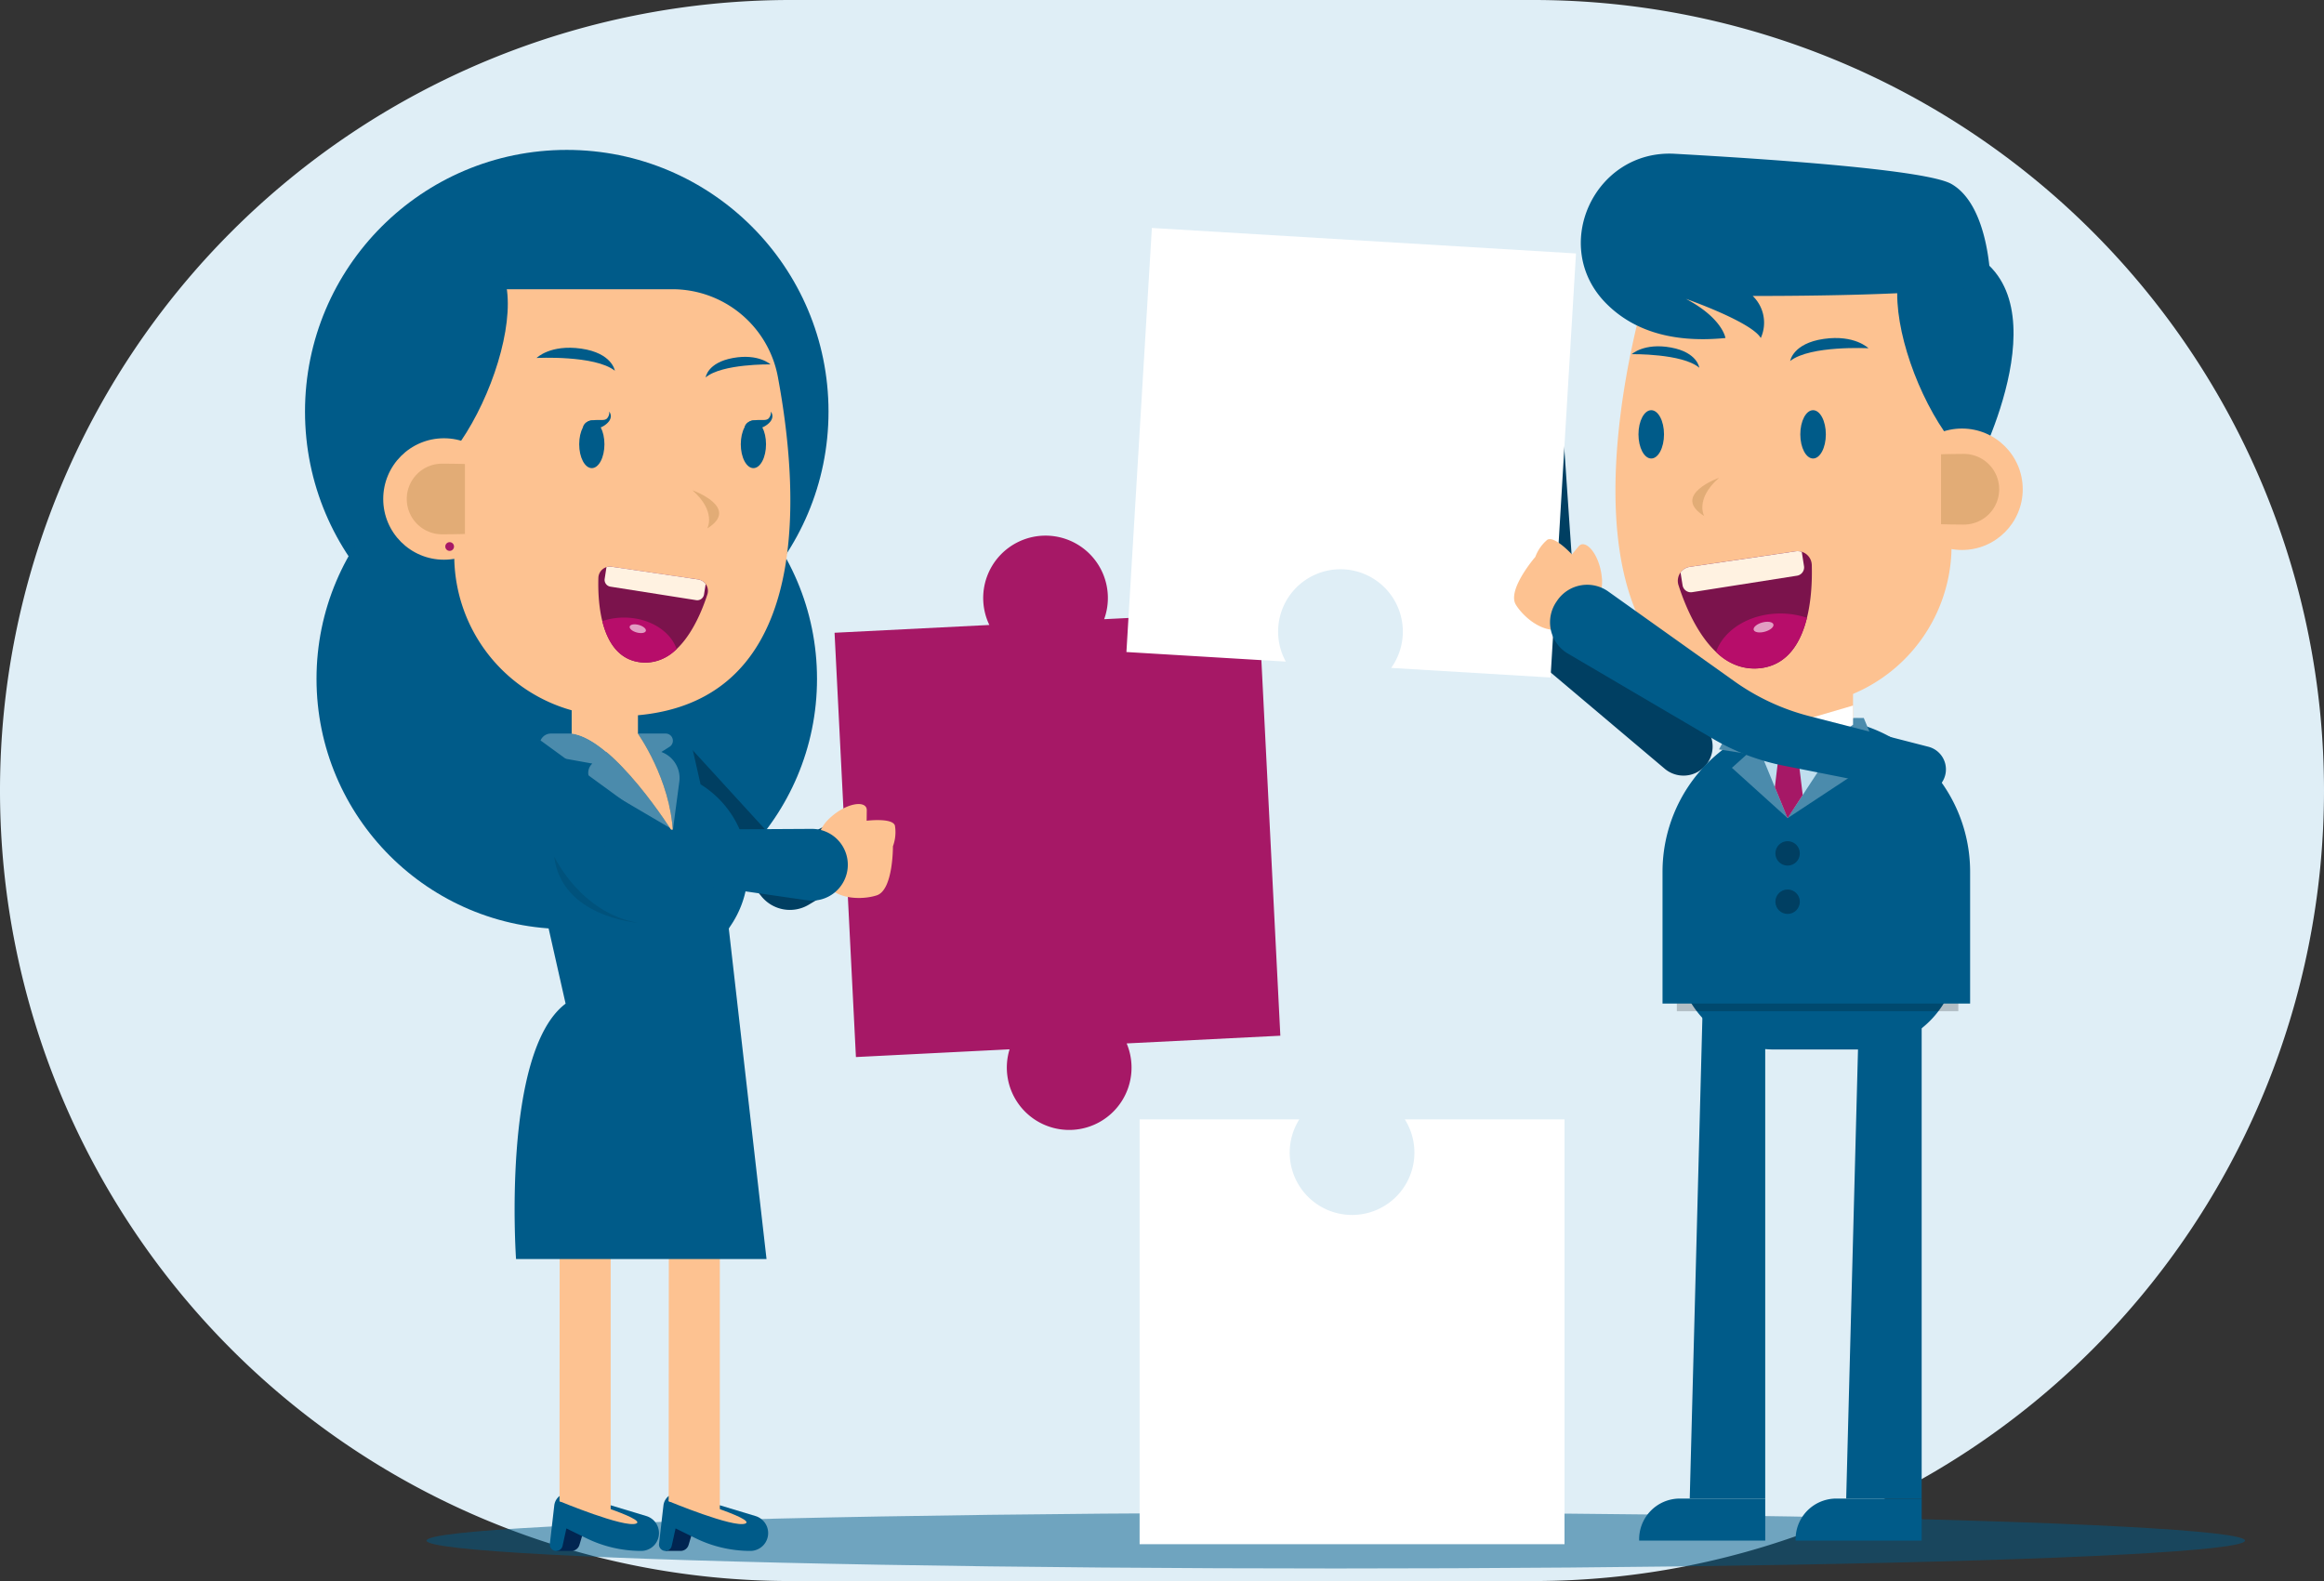 <svg xmlns="http://www.w3.org/2000/svg" id="bb0dbbb9-2fda-41dd-bc1e-f239f4ded13c" data-name="Calque 1" viewBox="0 0 388 264"><rect x="0" y="0" width="388" height="264" fill="#333333" stroke="none"/><title>perso-puzzle</title><g id="b567cfda-becd-4c68-afb1-ee84a07632a0" data-name="perso salari&#xE9; echange"><path id="ba8fbbd5-7e8a-4674-9606-d4376d64682d" data-name="Rectangle 49" d="M-45.2-105.622h124a132,132,0,0,1,132,132h0a132,132,0,0,1-132,132h-124a132,132,0,0,1-132-132h0A132,132,0,0,1-45.2-105.622Z" transform="translate(177.2 105.622)" fill="#dfeef6"></path></g><g id="e3e50142-f5f9-48de-b7e4-bd6d0c48335e" data-name="Groupe 787"><ellipse id="a0d163e9-c608-4248-9e1a-3a379f31246b" data-name="Ellipse 140" cx="223.015" cy="257.249" rx="151.801" ry="4.655" fill="#005b89" opacity="0.5" style="isolation:isolate"></ellipse><g id="abad855c-ec44-4a7a-af89-7c8387a44f0f" data-name="Groupe 768"><circle id="b04a4edf-680c-4c61-a09f-d875a17d2ba7" data-name="Ellipse 141" cx="94.623" cy="68.731" r="43.701" fill="#005b89"></circle><circle id="f1b1f293-83ec-4ab7-ab15-30f99aa1bd6c" data-name="Ellipse 142" cx="94.623" cy="113.354" r="41.78" fill="#005b89"></circle><g id="f9a53ab4-3c0b-42ea-bb3c-15711ec03f84" data-name="Groupe 744"><path id="e665ffb6-753a-42f5-8734-c376ac40ef06" data-name="Trac&#xE9; 1102" d="M-62.21,18.928l15.735,17.209,21.3-11.742a4.665,4.665,0,0,1,6.3,1.77h0a4.665,4.665,0,0,1-1.654,6.316L-42.175,45.444a6.126,6.126,0,0,1-7.891-1.379L-67.132,23.188a3.257,3.257,0,0,1,.459-4.583,3.23,3.23,0,0,1,.52-.348h0A3.259,3.259,0,0,1-62.21,18.928Z" transform="translate(177.2 105.622)" fill="#003f62"></path><g id="a9d717f5-75b2-495f-9c58-9e2a59ccba17" data-name="Groupe 743"><path id="b4344e58-273b-4608-88ae-159869dba3d2" data-name="Trac&#xE9; 1103" d="M-25.859,28.845s-2.4-3.412-.342-6.935,5.392-4.851,5.813-3.164l.421,1.687s3.979-1.59,4.728-.405a6.726,6.726,0,0,1,.546,3.4s1.873,6.948-.523,8.518S-24.265,35.348-25.859,28.845Z" transform="translate(177.2 105.622)" fill="#fdc291"></path><path id="f5a418b6-6211-4232-abff-90403cbf8313" data-name="Trac&#xE9; 1104" d="M-16.88,31.148a4.641,4.641,0,0,1-2.372-4.479c.154-3.3.431-5.378.431-5.378s-1.292,1.611-1.023,5.017S-18.9,30.659-16.88,31.148Z" transform="translate(177.2 105.622)" fill="#e2ac76"></path><path id="a95745f8-1aa3-4083-a30e-164692475162" data-name="Trac&#xE9; 1105" d="M-20.482,21.5s-.131,4.548-3.393,5.728C-23.875,27.23-19.82,27.56-20.482,21.5Z" transform="translate(177.2 105.622)" fill="#e2ac76"></path></g><path id="b3f3e67a-b501-4d60-bcef-0a41f7b882bc" data-name="Trac&#xE9; 1339" d="M32.981-3.53,7.143-2.23A10.41,10.41,0,0,0,.9-15.56a10.408,10.408,0,0,0-13.33,6.248,10.409,10.409,0,0,0,.405,8.048L-37.868.036-34.3,70.884l25.652-1.292A10.41,10.41,0,1,0,10.9,68.608l25.658-1.287Z" transform="translate(177.2 105.622)" fill="#a61866"></path></g><g id="a0413a6c-ad76-4d8e-ad86-98ee6d36024b" data-name="Groupe 754"><g id="e89aad32-ff30-40a2-bead-ec3298359ac1" data-name="Groupe 748"><g id="e17ccc29-eebe-4a45-9585-84f7e23726bc" data-name="Groupe 745"><path id="e9749598-8e8c-4140-94c3-2ebb14e2fd79" data-name="Trac&#xE9; 1106" d="M-84.33,153.349H-81.8a1.4,1.4,0,0,0,1.339-1l1.146-3.836-3.588-.362Z" transform="translate(177.2 105.622)" fill="#012551"></path><path id="affc9cc8-e733-4685-9535-7b461f6eb854" data-name="Trac&#xE9; 1107" d="M-84.661,145.751l-.737,6.4a1.075,1.075,0,0,0,.943,1.193,1.036,1.036,0,0,0,.125.007h0a1.075,1.075,0,0,0,1.049-.843l.644-2.914,3.313,1.626a20.8,20.8,0,0,0,9.168,2.129h0a2.977,2.977,0,0,0,2.976-2.975h0a2.974,2.974,0,0,0-2.115-2.848l-12.373-3.74a2.334,2.334,0,0,0-2.909,1.56A2.331,2.331,0,0,0-84.661,145.751Z" transform="translate(177.2 105.622)" fill="#005b89"></path><path id="a814e363-f579-45e6-8c63-58b846c42be7" data-name="Trac&#xE9; 1108" d="M-83.789,145.051s10.812,4.5,12.793,3.733-10.828-4.543-10.828-4.543S-83.559,143.668-83.789,145.051Z" transform="translate(177.2 105.622)" fill="#fdc291"></path></g><g id="e81ca2cd-0c7b-41cb-8819-86564cffa8a0" data-name="Groupe 747"><g id="e502b0da-4b55-4941-abf0-18d5a31bcd03" data-name="Groupe 746"><path id="b984da9e-ef2e-4ef7-b659-2eba8ede0c90" data-name="Trac&#xE9; 1109" d="M-83.789,145.051l8.542,1.813V75.5h-8.5Z" transform="translate(177.2 105.622)" fill="#fdc291"></path></g></g></g><g id="f47e2aca-fad8-4afc-bf3c-a83ca059d8ca" data-name="Groupe 752"><g id="ee1a45aa-6bcd-4a95-904e-87222094bd76" data-name="Groupe 749"><path id="ecffd46a-b3f9-4e05-9c08-22c8f8fd9118" data-name="Trac&#xE9; 1110" d="M-66.1,153.349h2.526a1.4,1.4,0,0,0,1.339-1l1.146-3.836-3.588-.362Z" transform="translate(177.2 105.622)" fill="#012551"></path><path id="e23702a0-0cda-49df-8776-4a91cc8ee24d" data-name="Trac&#xE9; 1111" d="M-66.435,145.751l-.737,6.4a1.075,1.075,0,0,0,.943,1.193,1.036,1.036,0,0,0,.125.007h0a1.075,1.075,0,0,0,1.05-.843l.644-2.914,3.313,1.626a20.8,20.8,0,0,0,9.168,2.129h0a2.977,2.977,0,0,0,2.976-2.975h0a2.974,2.974,0,0,0-2.115-2.848l-12.373-3.74a2.335,2.335,0,0,0-2.91,1.558A2.353,2.353,0,0,0-66.435,145.751Z" transform="translate(177.2 105.622)" fill="#005b89"></path><path id="e11cd409-8aa9-4f3b-867e-2727937c00ff" data-name="Trac&#xE9; 1112" d="M-65.564,145.051s10.812,4.5,12.793,3.733S-63.6,144.241-63.6,144.241-65.333,143.668-65.564,145.051Z" transform="translate(177.2 105.622)" fill="#fdc291"></path></g><g id="ac06dffa-e793-41bb-9463-3b60bce40b7d" data-name="Groupe 751"><g id="edf06186-c529-42be-b644-c67a40eb3811" data-name="Groupe 750"><path id="edc2a1e8-f959-432f-a415-8728ffcbe737" data-name="Trac&#xE9; 1113" d="M-65.564,145.051l8.542,2.061V75.5h-8.5Z" transform="translate(177.2 105.622)" fill="#fdc291"></path></g></g></g><g id="e3fe7d57-9f9a-41f1-ae94-4c5db41eedd5" data-name="Groupe 753"><path id="f2946eb9-471f-4aa5-9b8a-ec7462aa371a" data-name="Trac&#xE9; 1114" d="M-61.5,19.775l1.262,5.57h0A16.713,16.713,0,0,1-54.83,48.354q-.135.219-.277.433l-.419.632,6.3,55.19h-41.82s-2.436-34.573,8.274-42.639l-9.149-40.548a3.734,3.734,0,0,1,2.82-4.464,3.735,3.735,0,0,1,.823-.092h23.132A3.735,3.735,0,0,1-61.5,19.775Z" transform="translate(177.2 105.622)" fill="#005b89"></path></g><path id="a8ccf725-322d-4c91-8536-4040b2cb4f89" data-name="Trac&#xE9; 1115" d="M-70.766,48.454s-12.681-.922-13.911-11.067C-84.681,37.387-80.322,46.763-70.766,48.454Z" transform="translate(177.2 105.622)" opacity="0.1" style="isolation:isolate"></path></g><g id="ef18b2a4-8785-41db-af79-2b5d0ce8dd2d" data-name="Groupe 756"><rect id="a4d866e2-0e86-407d-bce3-6cf837cccf70" data-name="Rectangle 18545" x="95.444" y="108.661" width="11.065" height="16.885" fill="#fdc291"></rect><g id="a3fa77e1-9216-4fbd-accf-5d16a6c2c0ef" data-name="Groupe 755"><path id="a9925851-6012-4f83-8c25-bbb6338aed81" data-name="Trac&#xE9; 1116" d="M-81.756,16.866h-3.488a1.867,1.867,0,0,0-1.845,1.889,1.868,1.868,0,0,0,1.513,1.811l7.269,1.313a2.085,2.085,0,0,0-.142,2.945,2.1,2.1,0,0,0,.489.4l12.594,7.394C-67.463,29.427-75.6,17.625-81.756,16.866Z" transform="translate(177.2 105.622)" fill="#4b8bac"></path><path id="e19196f3-a89f-4c3f-9e59-7c313ffc86eb" data-name="Trac&#xE9; 1117" d="M-66.785,19.943l1.375-.869a1.2,1.2,0,0,0,.357-1.659,1.2,1.2,0,0,0-1-.549H-70.71S-65.465,24.2-64.884,32.9l.032.019,1.067-8.019A4.629,4.629,0,0,0-66.785,19.943Z" transform="translate(177.2 105.622)" fill="#4b8bac"></path></g><path id="ae9f689a-fa7c-452f-b403-25c4cc998070" data-name="Trac&#xE9; 1118" d="M-70.71,16.866s5.457,7.619,5.858,16.549c0,0-9.78-15.672-16.9-16.549Z" transform="translate(177.2 105.622)" fill="#fdc291"></path></g><g id="a01853b7-3e21-4434-85ff-249672aa167e" data-name="Groupe 761"><path id="ba020064-f118-4cb9-9e43-4c4a264e431d" data-name="Trac&#xE9; 1119" d="M-74.416,13.974h-.438A26.84,26.84,0,0,1-101.36-12.9V-57.328h36.376A17.929,17.929,0,0,1-47.341-42.736C-43.44-21.877-41.519,13.974-74.416,13.974Z" transform="translate(177.2 105.622)" fill="#fdc291"></path><path id="e73d85c9-79eb-4cee-b1f5-3e9089832213" data-name="Trac&#xE9; 1120" d="M-105.628-25.989s-15.669-29.956,2.765-36.639S-93.645-35.206-105.628-25.989Z" transform="translate(177.2 105.622)" fill="#005b89"></path><path id="a38792f8-7499-4c32-b029-c63ad2c7eec7" data-name="Trac&#xE9; 1121" d="M-74.55-43.721s-.436-2.944-5.608-3.687-7.461,1.561-7.461,1.561S-77.9-46.358-74.55-43.721Z" transform="translate(177.2 105.622)" fill="#005b89"></path><path id="aa172ad1-9e70-48c8-81bf-3404e8585094" data-name="Trac&#xE9; 1122" d="M-59.387-42.6s.272-2.466,4.557-3.245,6.263,1.069,6.263,1.069S-56.677-44.908-59.387-42.6Z" transform="translate(177.2 105.622)" fill="#005b89"></path><g id="e00dfa04-1b75-40c6-b94d-21ae51c8252a" data-name="Groupe 757"><circle id="b53caae8-0450-4ed7-aa8b-581960669310" data-name="Ellipse 143" cx="74.12" cy="83.32" r="10.139" fill="#fdc291"></circle><path id="ed5d7bc9-dd53-42a1-8459-483bb7642aa7" data-name="Trac&#xE9; 1123" d="M-103.389-28.2a5.9,5.9,0,0,0-5.9,5.9,5.9,5.9,0,0,0,5.9,5.9c.29,0,3.529-.028,3.808-.068V-28.137C-99.86-28.177-103.1-28.2-103.389-28.2Z" transform="translate(177.2 105.622)" fill="#e2ac76"></path><path id="ecfaf95b-a6e8-481b-8916-5e8cd4a8d2b1" data-name="Trac&#xE9; 1124" d="M-102.856-14.363a.728.728,0,0,0,.727.727.726.726,0,0,0,.727-.727.726.726,0,0,0-.727-.727h0A.727.727,0,0,0-102.856-14.363Z" transform="translate(177.2 105.622)" fill="#a61866"></path></g><g id="b89c4e6f-e67e-4c10-a155-385b77fa9300" data-name="Groupe 758"><ellipse id="b4171696-a05e-4c7d-800c-e294f1555b30" data-name="Ellipse 144" cx="98.805" cy="74.183" rx="2.107" ry="3.985" fill="#005b89"></ellipse><path id="eacc9d52-864a-4f13-a91d-7808e0ae0b1f" data-name="Trac&#xE9; 1125" d="M-79.846-34.324s.123-.916,1.451-1.1,2.055.115,2.525-.312a1.475,1.475,0,0,0,.385-1.155s.959,1.112-.8,2.31A3.643,3.643,0,0,1-79.846-34.324Z" transform="translate(177.2 105.622)" fill="#005b89"></path></g><g id="b7b1dfea-882c-4d8c-97df-aa05d4896906" data-name="Groupe 759"><ellipse id="b28cd0b4-bd39-47b4-9905-afce915fb316" data-name="Ellipse 145" cx="125.784" cy="74.183" rx="2.107" ry="3.985" fill="#005b89"></ellipse><path id="ae79ca1a-1b6e-4ced-8cc2-29965b5c0f45" data-name="Trac&#xE9; 1126" d="M-52.867-34.324s.123-.916,1.451-1.1,2.055.115,2.525-.312a1.475,1.475,0,0,0,.385-1.155s.959,1.112-.8,2.31A3.643,3.643,0,0,1-52.867-34.324Z" transform="translate(177.2 105.622)" fill="#005b89"></path></g><path id="f9c7d94a-62cc-4450-93c7-596dced49279" data-name="Trac&#xE9; 1127" d="M-61.6-23.761s8.1,2.884,2.478,6.386C-59.122-17.375-57.534-20.193-61.6-23.761Z" transform="translate(177.2 105.622)" fill="#e2ac76"></path><g id="ab44d07e-afd7-476f-bce4-17db80b3a77f" data-name="Groupe 760"><path id="ac530496-377b-4e52-a851-56b16df7f643" data-name="Trac&#xE9; 1128" d="M-75.082-10.991l14.414,2.115a1.936,1.936,0,0,1,1.639,2.195,1.857,1.857,0,0,1-.072.312C-60.4-2.339-63.845,5.778-70.342,4.96-76.909,4.133-77.426-4.9-77.3-9.129a1.939,1.939,0,0,1,2-1.882A1.9,1.9,0,0,1-75.082-10.991Z" transform="translate(177.2 105.622)" fill="#7b134c"></path><path id="beea06d3-54f4-4940-9e3d-b3223259c7d0" data-name="Trac&#xE9; 1129" d="M-73.02-2.5a11.276,11.276,0,0,0-3.624.588c.828,3.344,2.607,6.406,6.3,6.871a7.335,7.335,0,0,0,6.115-2.207C-65.285-.273-68.82-2.5-73.02-2.5Z" transform="translate(177.2 105.622)" fill="#b70d6a"></path><path id="f80e593b-e590-416e-bbe9-76bb0dc843f8" data-name="Trac&#xE9; 1130" d="M-69.372-.272c-.1.348-.776.465-1.521.262s-1.272-.651-1.176-1,.776-.465,1.521-.261S-69.272-.617-69.372-.272Z" transform="translate(177.2 105.622)" fill="#e29dc3"></path><path id="b4fa5fb6-ab04-4b38-bd38-e3d2a4ebf3c8" data-name="Trac&#xE9; 1131" d="M-59.384-8.1l-.277,1.745a1.145,1.145,0,0,1-1.309.948L-75.295-7.664a1.146,1.146,0,0,1-.952-1.309l.3-1.947a1.876,1.876,0,0,1,.858-.071l14.411,2.116A1.949,1.949,0,0,1-59.384-8.1Z" transform="translate(177.2 105.622)" fill="#fff2e1"></path></g></g><g id="efad6994-923e-4cb0-b412-e03dfefd22e6" data-name="Groupe 767"><g id="b256a149-e4b8-4355-9227-be4c663a1dfd" data-name="Groupe 765"><g id="a15a0ea4-b572-4ee8-be02-7c19e428c733" data-name="Groupe 764"><g id="ecdf01c1-6f7f-40f3-8b6c-bd9b289d18fa" data-name="Groupe 763"><g id="b36a4e07-f4df-4490-8132-d70ede79ad98" data-name="Groupe 762"><path id="ad64a8f2-de8e-4bd0-b226-df3199356a76" data-name="Trac&#xE9; 1133" d="M-40.4,38.138s-1.471-3.941,1.431-6.858,6.5-3.365,6.48-1.61l-.019,1.754s4.29-.54,4.719.807a6.784,6.784,0,0,1-.333,3.46s.061,7.26-2.678,8.183S-40.5,44.892-40.4,38.138Z" transform="translate(177.2 105.622)" fill="#fdc291"></path></g></g></g></g><g id="aa8ddb45-88e4-430e-b590-f219df6c7a73" data-name="Groupe 766"><path id="f66cfef1-58cc-4a9b-b577-59df5f8dcdef" data-name="Trac&#xE9; 1134" d="M-86.667,18.224l20.157,14.7,24.832-.14a5.988,5.988,0,0,1,6.023,5.954,5.863,5.863,0,0,1-.038.713h0a5.989,5.989,0,0,1-6.628,5.273c-.06-.006-.121-.014-.181-.023l-27.216-3.944L-91.249,24.376a3.836,3.836,0,0,1-.9-5.129h0a3.837,3.837,0,0,1,5.3-1.145C-86.784,18.141-86.725,18.182-86.667,18.224Z" transform="translate(177.2 105.622)" fill="#005b89"></path></g></g></g><g id="a2afc1fd-271d-44eb-93b0-98b4bbea3ba6" data-name="Groupe 786"><g id="bee71ce2-31f7-489f-88b8-28a962e02574" data-name="Groupe 785"><g id="ec11b6b9-c678-4db0-a02a-b27234aef788" data-name="Groupe 770"><path id="b7f82407-7db8-4ccd-84fa-f2ac375f707e" data-name="Trac&#xE9; 1135" d="M106.99,15.3,85.917-2.351,83.99-30.382a5.437,5.437,0,0,0-5.8-5.053,5.388,5.388,0,0,0-.7.095h0a5.437,5.437,0,0,0-4.308,6.115L77.518.508a8.022,8.022,0,0,0,2.763,4.971l20.448,17.263a4.863,4.863,0,0,0,6.852-.578q.108-.129.207-.264h0A4.863,4.863,0,0,0,106.99,15.3Z" transform="translate(177.2 105.622)" fill="#003f62"></path><g id="b2b9fab7-320b-4a99-8278-806c6fb087ff" data-name="Groupe 769"><path id="b6ba3936-74dc-41f2-9213-086d9b0cf895" data-name="Trac&#xE9; 1136" d="M77.571-28.918s4.157-.318,5.572-4.142.32-7.246-1.25-6.5l-1.57.747s-1.3-4.083-2.691-3.908a6.728,6.728,0,0,0-2.973,1.74s-6.555,2.968-6.245,5.816S71.538-26.015,77.571-28.918Z" transform="translate(177.2 105.622)" fill="#fdc291"></path><path id="ba63556b-ea7b-4d5d-ae7b-6ae7c0dacce8" data-name="Trac&#xE9; 1137" d="M70.089-34.387A4.642,4.642,0,0,0,75.055-35.4c2.447-2.213,3.879-3.75,3.879-3.75s-.423,2.022-3.224,3.977S71.753-33.134,70.089-34.387Z" transform="translate(177.2 105.622)" fill="#e2ac76"></path><path id="eb293d62-1758-4b0b-a754-493649c96770" data-name="Trac&#xE9; 1138" d="M79.828-37.733s-3.429,2.991-2.267,6.259C77.559-31.474,74.728-34.4,79.828-37.733Z" transform="translate(177.2 105.622)" fill="#e2ac76"></path></g></g><path id="a90593f2-bc9a-4ca3-9e32-0e09bbd2f1e7" data-name="Trac&#xE9; 1139" d="M15.108-67.558,10.86,3.252l26.612,1.6A10.41,10.41,0,0,1,41.587-9.283,10.411,10.411,0,0,1,55.723-5.168a10.411,10.411,0,0,1-.665,11.075l26.612,1.6L85.918-63.3Z" transform="translate(177.2 105.622)" fill="#fff"></path><g id="b2b9ff78-ca09-4446-a58f-d7c60aab7378" data-name="Groupe 771"><path id="a21afee3-d5c1-4ed8-8756-a2ff4424c10a" data-name="Trac&#xE9; 1140" d="M133.169,63.227l-2.14,81.382h12.6V63.227Z" transform="translate(177.2 105.622)" fill="#005b89"></path><path id="a4fa2bb5-5e4b-4181-b18f-8a6417962633" data-name="Trac&#xE9; 1141" d="M143.633,144.612v7.016H122.586a6.79,6.79,0,0,1,6.54-7.016Z" transform="translate(177.2 105.622)" fill="#005b89"></path></g><g id="b3b27f4a-d357-4397-b5c0-b246cde9c5e9" data-name="Groupe 772"><path id="ac0bf60a-42a1-467e-b892-ff926a373b96" data-name="Trac&#xE9; 1142" d="M107.049,63.227l-2.14,81.382h12.6V63.227Z" transform="translate(177.2 105.622)" fill="#005b89"></path><path id="bb833cc2-390b-4b1a-8c31-5a3ddc345f3f" data-name="Trac&#xE9; 1143" d="M117.513,144.612v7.016H96.466a6.79,6.79,0,0,1,6.54-7.016Z" transform="translate(177.2 105.622)" fill="#005b89"></path></g><path id="a285c64f-5836-4aab-a931-5575aa2f1ef4" data-name="Rectangle 18546" d="M133.51,69.622H118.993a16.238,16.238,0,0,1-16.238-16.238h46.993A16.238,16.238,0,0,1,133.51,69.622Z" transform="translate(177.2 105.622)" fill="#005b89"></path><rect id="b045f504-78cc-4ff6-8095-6fce3649ebc4" data-name="Rectangle 18547" x="279.955" y="159.007" width="46.993" height="9.845" opacity="0.2" style="isolation:isolate"></rect><path id="ea807a37-a47f-4b0c-92fc-c17ad40b29ae" data-name="Rectangle 18548" d="M151.718,61.951H100.365V39.941A25.677,25.677,0,0,1,126.04,14.264h0A25.677,25.677,0,0,1,151.718,39.94h0v22.01Z" transform="translate(177.2 105.622)" fill="#005b89"></path><rect id="aef68d9f-8372-4c05-b45e-ac956f9c96d5" data-name="Rectangle 18549" x="291.994" y="107.036" width="17.375" height="18.617" fill="#fdc291"></rect><g id="e7d900fd-c2fb-4607-bac1-c603452856f0" data-name="Groupe 773"><circle id="ed6cfca1-3098-47c3-8f44-fcd30d8ede04" data-name="Ellipse 146" cx="298.448" cy="142.499" r="2.04" fill="#003f62"></circle><circle id="ae42e526-1ea0-44c4-9343-9336b3bf9b07" data-name="Ellipse 147" cx="298.448" cy="150.569" r="2.04" fill="#003f62"></circle></g><g id="ed9177ef-b0a9-46f6-940b-9b0e67890c89" data-name="Groupe 775"><path id="a5ded90d-d2c6-4bf0-9404-86beb4e29c6c" data-name="Trac&#xE9; 1144" d="M133.011,14.261l-11.765,1.13-7.88-1.13,7.88,16.729Z" transform="translate(177.2 105.622)" fill="#bfdeee"></path><path id="f33aaea5-049d-4b55-a47d-e3d299432ad1" data-name="Trac&#xE9; 1145" d="M121.247,30.99l12.737-8.4L131.4,20.259l4.74-.743-2.178-5.252H132.19Z" transform="translate(177.2 105.622)" fill="#4b8bac"></path><path id="b25a9655-e348-4ba0-ad92-e649b8b70d77" data-name="Trac&#xE9; 1146" d="M121.248,30.99l-9.3-8.4,2.588-2.331-4.74-.743,2.8-5.252h1.768Z" transform="translate(177.2 105.622)" fill="#4b8bac"></path><g id="bb989e9e-755a-4449-ac6f-a87301de3451" data-name="Groupe 774"><path id="b234fd9f-2940-466e-adce-08f86fa2cd2d" data-name="Trac&#xE9; 1147" d="M124.958,15.375H117.77s-.47,4.5,3.594,4.5S124.958,15.375,124.958,15.375Z" transform="translate(177.2 105.622)" fill="#a61866"></path><path id="bea20f19-3faf-4a06-bb25-f804538b46ef" data-name="Trac&#xE9; 1148" d="M119.118,25.819l2.128,5.173,2.524-3.86-.906-7.519-.08-.654h-2.839l-.08.654Z" transform="translate(177.2 105.622)" fill="#a61866"></path></g><path id="f5b13e60-75f0-475b-8e3d-43015e9fd77c" data-name="Trac&#xE9; 1149" d="M132.173,12.19l-10.921,3.2,3.873,4.864,7.048-4.864Z" transform="translate(177.2 105.622)" fill="#fff"></path><path id="be451e95-a5c3-4899-a48b-c399a1ede47d" data-name="Trac&#xE9; 1150" d="M121.247,15.345l-2.532,4.912L114.1,15.376l.69-3.076Z" transform="translate(177.2 105.622)" fill="#fff"></path></g><g id="fdacc16a-16fa-452d-a6f3-fe3d4a1ea792" data-name="Groupe 778"><path id="a5289037-dfd9-4f50-a4f4-cf136b450122" data-name="Trac&#xE9; 1151" d="M121.674,12.35h.438a26.869,26.869,0,0,0,26.506-26.924V-58.953s-50.485-1.929-50.485,0C98.133-58.953,75.281,12.35,121.674,12.35Z" transform="translate(177.2 105.622)" fill="#fdc291"></path><path id="ab374e5d-d45d-4464-abbe-f810c8431bc1" data-name="Trac&#xE9; 1152" d="M152.757-27.614s15.669-29.956-2.765-36.639S140.773-36.831,152.757-27.614Z" transform="translate(177.2 105.622)" fill="#005b89"></path><path id="b200622d-80a6-45a1-b841-4fbeda1e74e4" data-name="Trac&#xE9; 1153" d="M121.678-45.345s.436-2.944,5.607-3.687,7.461,1.561,7.461,1.561S125.029-47.985,121.678-45.345Z" transform="translate(177.2 105.622)" fill="#005b89"></path><path id="b384d1f1-c826-434a-9b54-d6801f89dd82" data-name="Trac&#xE9; 1154" d="M106.5-44.218s-.284-2.569-4.747-3.38-6.524,1.114-6.524,1.114S103.681-46.617,106.5-44.218Z" transform="translate(177.2 105.622)" fill="#005b89"></path><ellipse id="a16cdb93-172f-42ff-ad76-6c788c3a0f60" data-name="Ellipse 148" cx="275.681" cy="72.527" rx="2.132" ry="4.033" fill="#005b89"></ellipse><ellipse id="b1d363e7-5643-4bf0-a553-04c5e8eedd63" data-name="Ellipse 149" cx="302.699" cy="72.527" rx="2.132" ry="4.033" fill="#005b89"></ellipse><g id="b6e18c61-c9ed-486c-a6ab-a44013c01eb8" data-name="Groupe 776"><circle id="a2f62073-3ddf-40bc-a10b-a21e671ccecb" data-name="Ellipse 150" cx="327.562" cy="81.696" r="10.139" fill="#fdc291"></circle><path id="e918590b-f094-46d1-adc2-f9526b16ec84" data-name="Trac&#xE9; 1155" d="M150.671-29.829a5.9,5.9,0,0,1,5.9,5.9,5.9,5.9,0,0,1-5.9,5.9c-.29,0-3.529-.028-3.808-.068V-29.76C147.142-29.8,150.381-29.829,150.671-29.829Z" transform="translate(177.2 105.622)" fill="#e2ac76"></path></g><g id="a813874c-39cb-4661-a41f-dfecc29ac0de" data-name="Groupe 777"><path id="e2676720-6d14-45aa-8044-8a14b62c5e9a" data-name="Trac&#xE9; 1156" d="M122.564-13.563l-17.622,2.586a2.367,2.367,0,0,0-2,2.683,2.286,2.286,0,0,0,.088.383c1.588,4.927,5.8,14.851,13.743,13.851,8.028-1.011,8.661-12.049,8.51-17.226a2.369,2.369,0,0,0-2.436-2.3A2.158,2.158,0,0,0,122.564-13.563Z" transform="translate(177.2 105.622)" fill="#7b134c"></path><path id="a4a54d79-3e41-41da-8124-d8debfd4763b" data-name="Trac&#xE9; 1157" d="M120.045-3.18a13.793,13.793,0,0,1,4.431.719c-1.012,4.088-3.187,7.832-7.7,8.4a8.969,8.969,0,0,1-7.476-2.7C110.586-.459,114.907-3.18,120.045-3.18Z" transform="translate(177.2 105.622)" fill="#b70d6a"></path><path id="f9540a0d-ae08-45ff-80fb-3d1547537535" data-name="Trac&#xE9; 1158" d="M115.581-.458c.116.426.949.569,1.86.32s1.555-.8,1.438-1.221-.949-.569-1.86-.32S115.465-.879,115.581-.458Z" transform="translate(177.2 105.622)" fill="#e29dc3"></path><path id="bbc9cd74-6950-4d0d-8638-716b455199ce" data-name="Trac&#xE9; 1159" d="M103.371-10.034,103.71-7.9a1.4,1.4,0,0,0,1.6,1.159l17.51-2.753a1.4,1.4,0,0,0,1.164-1.6l-.373-2.38a2.293,2.293,0,0,0-1.05-.086l-17.619,2.587A2.38,2.38,0,0,0,103.371-10.034Z" transform="translate(177.2 105.622)" fill="#fff2e1"></path></g><path id="e91a2174-7c3e-4acb-830f-f607ad9d00cb" data-name="Trac&#xE9; 1160" d="M109.8-25.841s-8.1,2.884-2.478,6.386C107.318-19.453,105.729-22.271,109.8-25.841Z" transform="translate(177.2 105.622)" fill="#e2ac76"></path><path id="aace4850-67fa-444e-8823-56214270e464" data-name="Trac&#xE9; 1161" d="M155.112-58.544s-.129-12.671-6.494-16.346c-4-2.307-28.51-4.064-46.213-5.053-13.4-.748-20.9,15.456-11.453,24.985,4.06,4.1,10.316,6.727,19.917,5.778,0,0-.469-3.3-6.6-6.538,0,0,10.933,3.822,12.5,6.538a6.207,6.207,0,0,0-1.352-7.029S150.793-56.051,155.112-58.544Z" transform="translate(177.2 105.622)" fill="#005b89"></path></g><g id="bac3a05f-8af0-4c49-b10b-fa3eabf7e374" data-name="Groupe 784"><g id="a1bb24d5-5161-42d8-9378-2cd2453e4139" data-name="Groupe 782"><g id="bb934fd4-983d-492e-89b4-e564f81245a9" data-name="Groupe 781"><g id="a172bc44-d4c6-4ec9-a1d0-89fd49a6ea47" data-name="Groupe 780"><g id="fdf06e06-238d-45c7-b670-c6467aefb3e8" data-name="Groupe 779"><path id="ef666aa1-f7d6-4c74-b5d6-e93f39ced27b" data-name="Trac&#xE9; 1162" d="M86.9-2.817s3.674-2.049,3.352-6.151-2.771-6.773-3.894-5.424l-1.122,1.349s-2.918-3.19-4.118-2.442a6.787,6.787,0,0,0-1.988,2.851s-4.749,5.492-3.261,7.969S82.6,2.394,86.9-2.817Z" transform="translate(177.2 105.622)" fill="#fdc291"></path></g></g></g></g><g id="e5137122-8df1-4dc0-be05-4d1e4b3ba91e" data-name="Groupe 783"><path id="a740e845-2202-40ef-9edd-17833b07b34f" data-name="Trac&#xE9; 1163" d="M144.749,19.07l-19.891-5.117a37.72,37.72,0,0,1-12.477-5.8L91.307-6.853A6.067,6.067,0,0,0,82.845-5.43c-.033.045-.064.091-.095.137l-.135.2a6.067,6.067,0,0,0,1.656,8.42c.1.068.2.132.308.194L108.8,17.749a37.724,37.724,0,0,0,11.775,4.478l22.448,4.446a3.9,3.9,0,0,0,4.583-3.068c.016-.08.029-.16.04-.24h0A3.9,3.9,0,0,0,144.749,19.07Z" transform="translate(177.2 105.622)" fill="#005b89"></path></g></g></g><path id="f45b951c-35c0-4530-832a-7784259b2b6f" data-name="Trac&#xE9; 1164" d="M84,152.231V81.293H57.339a10.41,10.41,0,1,1-17.617,0H13.062v70.938Z" transform="translate(177.2 105.622)" fill="#fff"></path></g></g></svg>